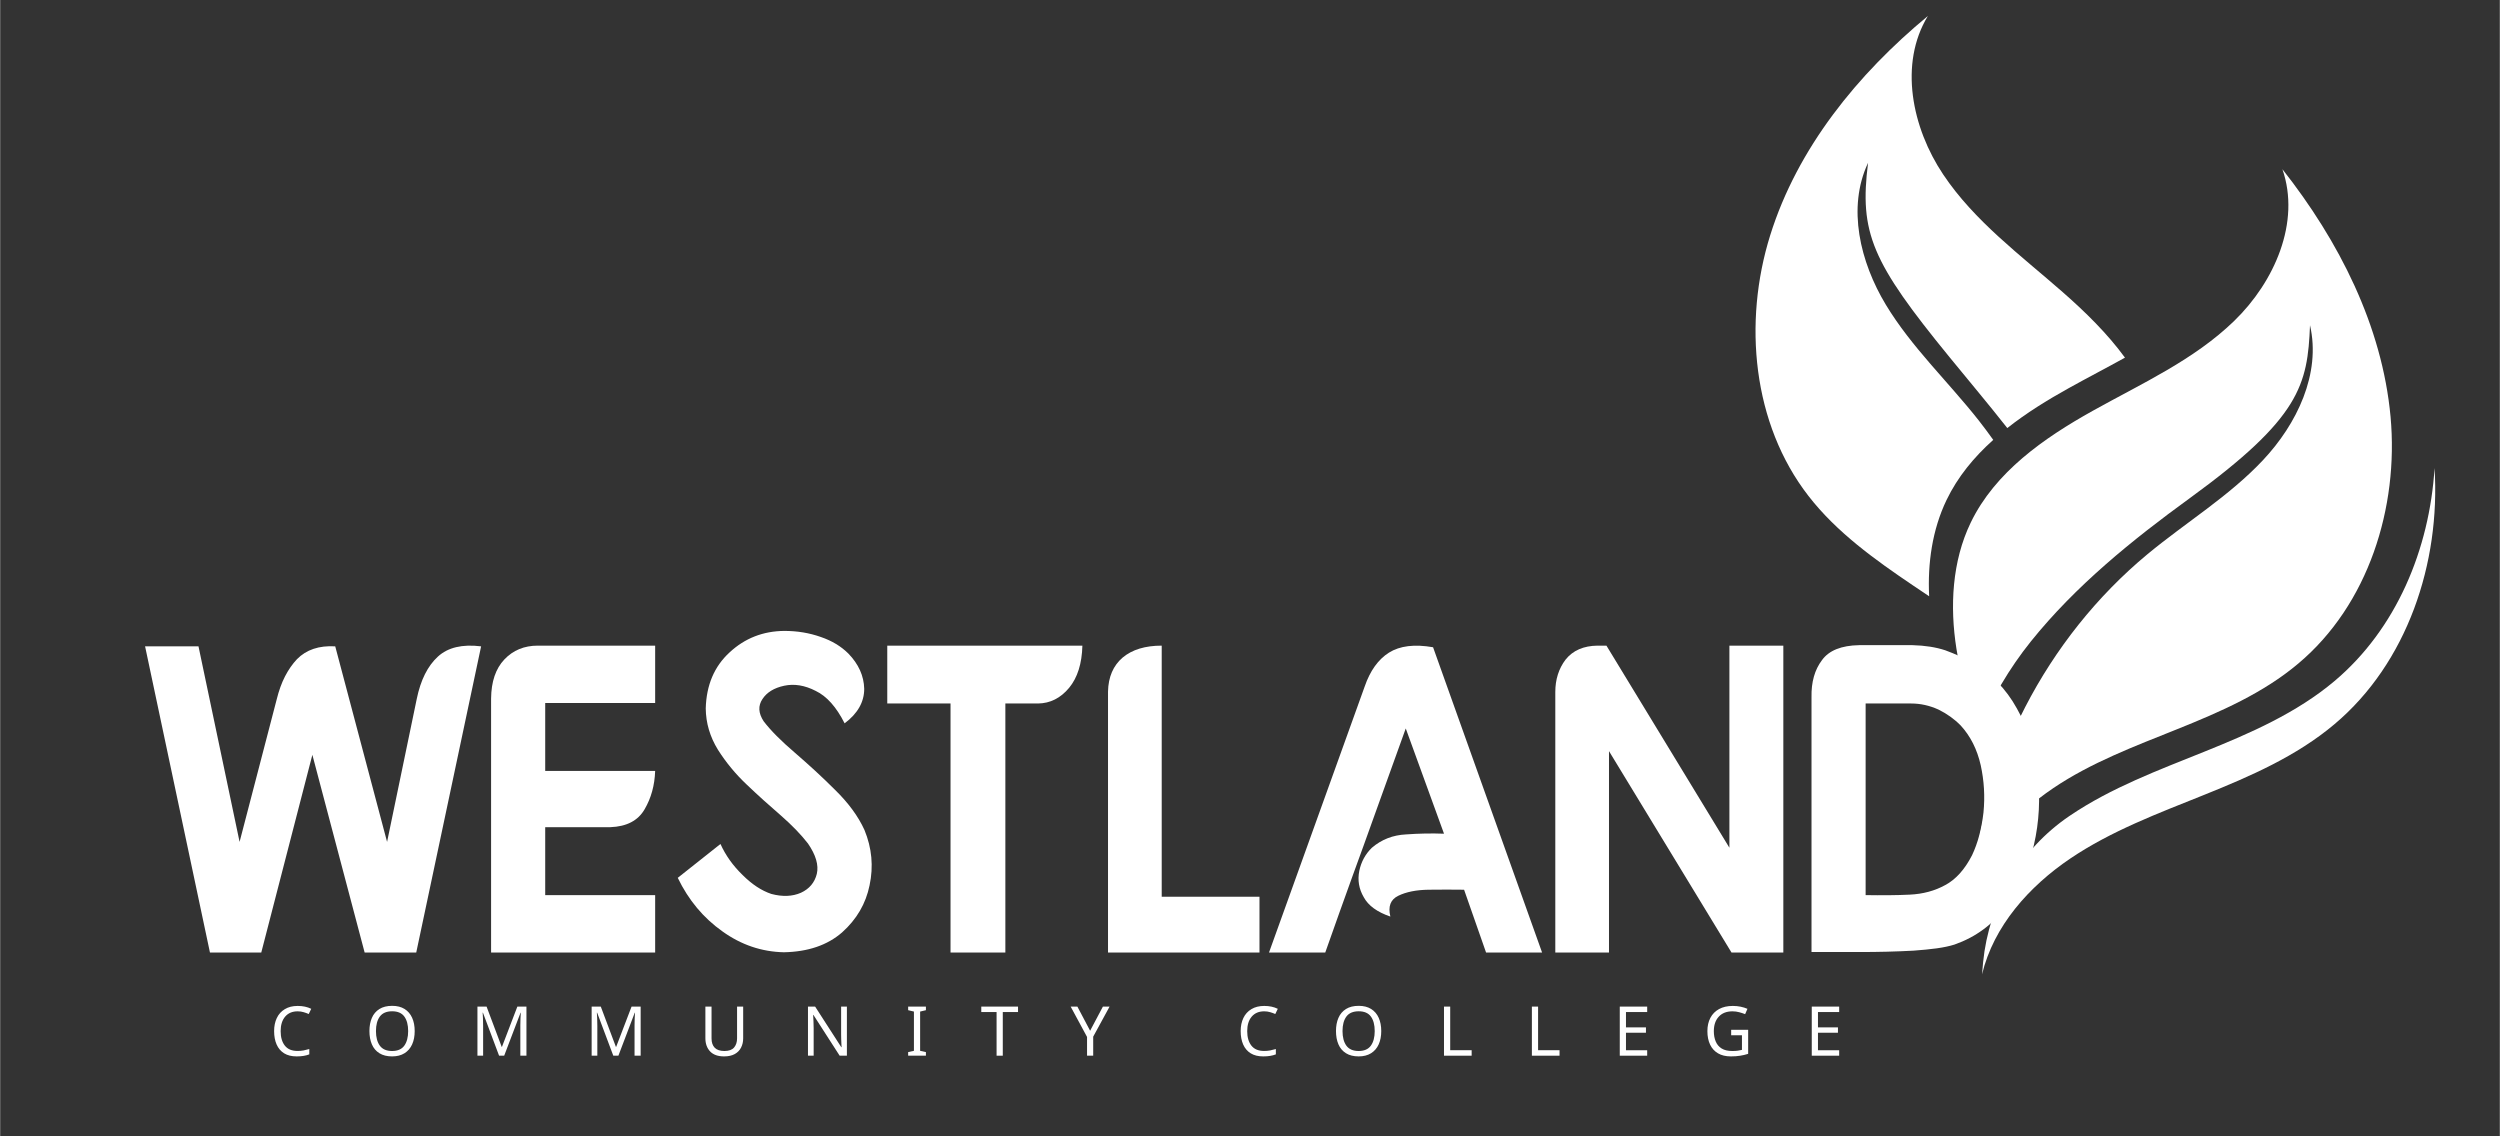 <svg xmlns="http://www.w3.org/2000/svg" xmlns:xlink="http://www.w3.org/1999/xlink" width="1100" zoomAndPan="magnify" viewBox="0 0 824.88 375" height="500" preserveAspectRatio="xMidYMid meet" version="1.0"><rect x="0" y="0" width="824.88" height="375" fill="#333333" stroke="none"/><defs><g/><clipPath id="5404b8b29c"><path d="M 654 154 L 804 154 L 804 321.73 L 654 321.73 Z M 654 154 " clip-rule="nonzero"/></clipPath><clipPath id="fe10f6f973"><path d="M 770.332 224.746 C 757.816 235.285 742.539 241.949 727.363 248.062 C 712.191 254.172 696.672 259.941 683.105 269.109 C 683 269.188 682.895 269.242 682.789 269.32 C 666.613 280.332 656.289 298.062 654.363 317.531 C 654.234 318.848 654.129 320.164 654.023 321.508 C 657.844 305.598 669.539 292.504 683.105 283.336 C 696.672 274.168 712.164 268.398 727.363 262.285 C 742.539 256.176 757.816 249.535 770.332 238.973 C 794.328 218.766 805.316 185.836 803.34 154.461 C 801.68 181.227 790.723 207.57 770.332 224.746 Z M 770.332 224.746 " clip-rule="nonzero"/></clipPath><clipPath id="20d03f00a8"><path d="M 644 55 L 790 55 L 790 296 L 644 296 Z M 644 55 " clip-rule="nonzero"/></clipPath><clipPath id="2f3e2465d6"><path d="M 788.824 137.523 C 786.059 107.516 771.781 79.488 753.129 55.832 C 759.215 73.297 750.52 93.027 737.215 105.91 C 723.938 118.793 706.684 126.562 690.535 135.574 C 674.387 144.582 658.316 155.805 650.281 172.453 C 644.117 185.23 643.352 200.09 645.566 214.105 C 647.016 223.352 649.676 232.332 652.758 241.211 C 657.105 230.594 662.953 220.609 670.145 211.652 C 684.898 193.293 703.496 178.25 722.57 164.395 C 759.027 137.891 761.453 127.012 762.242 107.332 C 765.93 123.297 757.922 139.945 746.699 151.879 C 735.477 163.812 721.227 172.43 708.605 182.887 C 675.203 210.602 653.734 252.223 650.52 295.508 C 654.074 280.754 664.902 268.582 677.496 260.102 C 690.086 251.59 704.473 246.242 718.539 240.578 C 732.633 234.914 746.805 228.75 758.398 218.953 C 781.473 199.562 791.562 167.527 788.824 137.523 Z M 788.824 137.523 " clip-rule="nonzero"/></clipPath><clipPath id="81cae6fa83"><path d="M 579 5.277 L 702 5.277 L 702 197 L 579 197 Z M 579 5.277 " clip-rule="nonzero"/></clipPath></defs><g clip-path="url(#5404b8b29c)"><g clip-path="url(#fe10f6f973)"><path fill="#ffffff" d="M 805.273 154.461 L 805.273 321.508 L 654.023 321.508 L 654.023 154.461 Z M 805.273 154.461 " fill-opacity="1" fill-rule="nonzero"/></g></g><g clip-path="url(#20d03f00a8)"><g clip-path="url(#2f3e2465d6)"><path fill="#ffffff" d="M 791.562 55.832 L 791.562 295.508 L 643.352 295.508 L 643.352 55.832 Z M 791.562 55.832 " fill-opacity="1" fill-rule="nonzero"/></g></g><g clip-path="url(#81cae6fa83)"><path fill="#ffffff" d="M 642.301 165 C 645.988 157.332 651.387 150.824 657.711 145.164 C 656.184 143.027 654.629 140.922 652.996 138.84 C 642.852 125.957 630.734 114.578 622.254 100.535 C 613.797 86.496 609.422 68.555 616.402 53.723 C 613.48 76.852 617.59 86.414 643.246 117.816 C 649.598 125.613 656.129 133.332 662.348 141.262 C 668.645 136.285 675.598 131.992 682.578 128.117 C 688.719 124.691 695.012 121.453 701.18 118.027 C 695.355 110.047 688.059 102.906 680.605 96.375 C 666.695 84.176 651.469 72.953 641.191 57.57 C 630.895 42.184 626.52 21.082 636.137 5.277 C 612.926 24.48 593.09 48.875 584.105 77.645 C 575.121 106.41 578.258 139.84 596.727 163.656 C 606.023 175.641 618.59 184.652 631.184 193.16 C 632.973 194.371 634.766 195.586 636.559 196.77 C 636.031 185.836 637.586 174.824 642.301 165 Z M 642.301 165 " fill-opacity="1" fill-rule="nonzero"/></g><g fill="#ffffff" fill-opacity="1"><g transform="translate(46.27, 314.326)"><g><path d="M 19.172 -101.031 L 32.734 -36.5 L 44.969 -83.484 C 45.688 -86.41 46.609 -88.961 47.734 -91.141 C 48.867 -93.328 50.18 -95.211 51.672 -96.797 C 54.754 -99.93 58.961 -101.344 64.297 -101.031 L 81.406 -36.5 L 91.188 -83.641 C 92.469 -89.898 94.801 -94.57 98.188 -97.656 C 101.477 -100.676 106.227 -101.801 112.438 -101.031 L 91.031 0 L 74 0 L 56.75 -65.234 L 39.891 0 L 22.953 0 L 1.547 -101.031 Z M 19.172 -101.031 "/></g></g></g><g fill="#ffffff" fill-opacity="1"><g transform="translate(159.766, 314.326)"><g><path d="M 56.375 -82.328 L 20.094 -82.328 L 20.094 -59.922 L 56.375 -59.922 C 56.219 -55.191 55.062 -50.977 52.906 -47.281 C 50.75 -43.531 46.977 -41.555 41.594 -41.359 L 20.094 -41.359 L 20.094 -18.938 L 56.375 -18.938 L 56.375 0 L 2.234 0 L 2.234 -83.781 C 2.285 -89.383 3.75 -93.695 6.625 -96.719 C 9.5 -99.75 13.172 -101.266 17.641 -101.266 L 56.375 -101.266 Z M 56.375 -82.328 "/></g></g></g><g fill="#ffffff" fill-opacity="1"><g transform="translate(221.288, 314.326)"><g><path d="M 57.375 -75.625 C 54.656 -81.02 51.473 -84.586 47.828 -86.328 C 44.234 -88.18 40.766 -88.75 37.422 -88.031 C 34.086 -87.312 31.703 -85.848 30.266 -83.641 C 28.773 -81.43 28.906 -78.988 30.656 -76.312 C 32.957 -73.289 36.395 -69.828 40.969 -65.922 C 43.227 -63.973 45.461 -61.984 47.672 -59.953 C 49.879 -57.922 52.062 -55.828 54.219 -53.672 C 58.633 -49.359 61.867 -44.945 63.922 -40.438 C 66.379 -34.477 66.941 -28.391 65.609 -22.172 C 64.379 -16.117 61.352 -10.938 56.531 -6.625 C 51.695 -2.414 45.301 -0.234 37.344 -0.078 C 30.008 -0.234 23.258 -2.52 17.094 -6.938 C 10.781 -11.395 5.852 -17.297 2.312 -24.641 L 16.406 -35.812 C 18.094 -32.062 20.531 -28.645 23.719 -25.562 C 26.801 -22.488 29.957 -20.41 33.188 -19.328 C 36.883 -18.348 40.145 -18.477 42.969 -19.719 C 45.738 -21 47.484 -23.078 48.203 -25.953 C 48.867 -28.828 47.895 -32.164 45.281 -35.969 C 43.02 -38.895 40.016 -42 36.266 -45.281 C 34.422 -46.875 32.57 -48.504 30.719 -50.172 C 28.875 -51.836 27.004 -53.57 25.109 -55.375 C 21.41 -58.863 18.227 -62.711 15.562 -66.922 C 12.938 -71.18 11.598 -75.723 11.547 -80.547 C 11.754 -88.254 14.375 -94.414 19.406 -99.031 C 24.438 -103.707 30.469 -106.07 37.5 -106.125 C 41.758 -106.125 45.766 -105.457 49.516 -104.125 C 53.16 -102.883 56.191 -101.062 58.609 -98.656 C 61.992 -95.164 63.738 -91.285 63.844 -87.016 C 63.844 -82.66 61.688 -78.863 57.375 -75.625 Z M 57.375 -75.625 "/></g></g></g><g fill="#ffffff" fill-opacity="1"><g transform="translate(289.817, 314.326)"><g><path d="M 67.312 -101.266 C 67.156 -95.316 65.691 -90.672 62.922 -87.328 C 60.098 -83.941 56.68 -82.223 52.672 -82.172 L 41.891 -82.172 L 41.891 0 L 23.797 0 L 23.797 -82.172 L 2.922 -82.172 L 2.922 -101.266 Z M 67.312 -101.266 "/></g></g></g><g fill="#ffffff" fill-opacity="1"><g transform="translate(362.273, 314.326)"><g><path d="M 53.297 -18.406 L 53.297 0 L 3.312 0 L 3.312 -86.094 C 3.414 -90.926 5.031 -94.676 8.156 -97.344 C 11.289 -99.957 15.582 -101.266 21.031 -101.266 L 21.031 -18.406 Z M 53.297 -18.406 "/></g></g></g><g fill="#ffffff" fill-opacity="1"><g transform="translate(418.636, 314.326)"><g><path d="M 31.656 -87.797 C 33.445 -92.984 36.113 -96.703 39.656 -98.953 C 43.25 -101.211 48.102 -101.805 54.219 -100.734 L 90.188 0 L 71.703 0 L 64.453 -20.719 C 60.711 -20.77 56.812 -20.77 52.75 -20.719 C 48.695 -20.664 45.359 -20 42.734 -18.719 C 40.172 -17.477 39.301 -15.191 40.125 -11.859 C 35.758 -13.348 32.832 -15.477 31.344 -18.25 C 29.75 -20.969 29.258 -23.867 29.875 -26.953 C 30.488 -29.93 31.875 -32.473 34.031 -34.578 C 37.219 -37.297 40.969 -38.758 45.281 -38.969 C 49.539 -39.281 53.723 -39.359 57.828 -39.203 L 45.203 -73.938 C 43.359 -68.801 41.625 -63.984 40 -59.484 C 38.383 -54.992 36.883 -50.828 35.5 -46.984 C 34.113 -43.078 32.738 -39.25 31.375 -35.5 C 30.02 -31.75 28.676 -28.051 27.344 -24.406 C 26.008 -20.719 24.625 -16.859 23.188 -12.828 C 21.75 -8.797 20.234 -4.52 18.641 0 L 0.078 0 Z M 31.656 -87.797 "/></g></g></g><g fill="#ffffff" fill-opacity="1"><g transform="translate(509.033, 314.326)"><g><path d="M 4.156 -85.938 C 4.156 -90.102 5.285 -93.676 7.547 -96.656 C 9.961 -99.676 13.477 -101.211 18.094 -101.266 L 21.031 -101.266 L 61.609 -34.578 L 61.609 -101.266 L 79.406 -101.266 L 79.406 0 L 62.297 0 L 21.875 -66.453 L 21.875 0 L 4.156 0 Z M 4.156 -85.938 "/></g></g></g><g fill="#ffffff" fill-opacity="1"><g transform="translate(594.348, 314.326)"><g><path d="M 36.734 -101.422 C 40.836 -101.316 44.43 -100.754 47.516 -99.734 C 50.754 -98.547 53.656 -97.234 56.219 -95.797 C 62.582 -92.148 67.562 -87.066 71.156 -80.547 C 73.008 -77.266 74.5 -73.828 75.625 -70.234 C 76.75 -66.641 77.547 -62.863 78.016 -58.906 C 78.941 -50.906 78.531 -43.102 76.781 -35.5 C 75.082 -27.852 72.023 -21.078 67.609 -15.172 C 63.242 -9.266 57.57 -5.082 50.594 -2.625 C 48.945 -2.102 46.992 -1.688 44.734 -1.375 C 42.484 -1.07 39.922 -0.816 37.047 -0.609 C 31.398 -0.305 25.52 -0.156 19.406 -0.156 L 3.391 -0.156 L 3.391 -84.25 C 3.285 -89.227 4.441 -93.312 6.859 -96.5 C 9.16 -99.676 13.238 -101.316 19.094 -101.422 Z M 21.25 -18.938 C 23.926 -18.895 26.469 -18.883 28.875 -18.906 C 31.289 -18.926 33.602 -18.988 35.812 -19.094 C 40.176 -19.301 44.078 -20.352 47.516 -22.25 C 51.004 -24.102 53.957 -27.391 56.375 -32.109 C 58.27 -36.117 59.523 -40.816 60.141 -46.203 C 60.66 -51.492 60.352 -56.707 59.219 -61.844 C 58.039 -67.031 55.859 -71.367 52.672 -74.859 C 50.566 -77.016 48.102 -78.785 45.281 -80.172 C 42.352 -81.504 39.348 -82.172 36.266 -82.172 L 21.25 -82.172 Z M 21.25 -18.938 "/></g></g></g><g fill="#ffffff" fill-opacity="1"><g transform="translate(89.008, 348.379)"><g><path d="M 9.141 -14.641 C 7.398 -14.641 6.031 -14.055 5.031 -12.891 C 4.039 -11.723 3.547 -10.125 3.547 -8.094 C 3.547 -6.082 4.008 -4.488 4.938 -3.312 C 5.863 -2.145 7.258 -1.562 9.125 -1.562 C 9.812 -1.562 10.473 -1.617 11.109 -1.734 C 11.742 -1.859 12.375 -2.016 13 -2.203 L 13 -0.438 C 12.395 -0.207 11.77 -0.039 11.125 0.062 C 10.477 0.176 9.711 0.234 8.828 0.234 C 7.18 0.234 5.805 -0.102 4.703 -0.781 C 3.598 -1.469 2.77 -2.438 2.219 -3.688 C 1.664 -4.945 1.391 -6.426 1.391 -8.125 C 1.391 -9.758 1.688 -11.195 2.281 -12.438 C 2.875 -13.688 3.754 -14.66 4.922 -15.359 C 6.086 -16.066 7.504 -16.422 9.172 -16.422 C 10.879 -16.422 12.367 -16.102 13.641 -15.469 L 12.812 -13.75 C 12.312 -13.977 11.754 -14.18 11.141 -14.359 C 10.535 -14.547 9.867 -14.641 9.141 -14.641 Z M 9.141 -14.641 "/></g></g></g><g fill="#ffffff" fill-opacity="1"><g transform="translate(120.46, 348.379)"><g><path d="M 16.328 -8.125 C 16.328 -6.445 16.047 -4.984 15.484 -3.734 C 14.922 -2.484 14.082 -1.508 12.969 -0.812 C 11.852 -0.113 10.488 0.234 8.875 0.234 C 7.195 0.234 5.801 -0.113 4.688 -0.812 C 3.57 -1.508 2.742 -2.484 2.203 -3.734 C 1.66 -4.992 1.391 -6.461 1.391 -8.141 C 1.391 -9.797 1.66 -11.242 2.203 -12.484 C 2.742 -13.734 3.57 -14.707 4.688 -15.406 C 5.801 -16.102 7.203 -16.453 8.891 -16.453 C 10.516 -16.453 11.879 -16.109 12.984 -15.422 C 14.086 -14.734 14.922 -13.766 15.484 -12.516 C 16.047 -11.266 16.328 -9.801 16.328 -8.125 Z M 3.547 -8.125 C 3.547 -6.082 3.973 -4.473 4.828 -3.297 C 5.691 -2.129 7.039 -1.547 8.875 -1.547 C 10.695 -1.547 12.035 -2.129 12.891 -3.297 C 13.742 -4.473 14.172 -6.082 14.172 -8.125 C 14.172 -10.164 13.75 -11.766 12.906 -12.922 C 12.062 -14.078 10.723 -14.656 8.891 -14.656 C 7.047 -14.656 5.691 -14.078 4.828 -12.922 C 3.973 -11.766 3.547 -10.164 3.547 -8.125 Z M 3.547 -8.125 "/></g></g></g><g fill="#ffffff" fill-opacity="1"><g transform="translate(155.292, 348.379)"><g><path d="M 9.344 0 L 4.016 -14.203 L 3.922 -14.203 C 3.973 -13.734 4.008 -13.098 4.031 -12.297 C 4.062 -11.504 4.078 -10.68 4.078 -9.828 L 4.078 0 L 2.203 0 L 2.203 -16.203 L 5.219 -16.203 L 10.203 -2.922 L 10.297 -2.922 L 15.375 -16.203 L 18.375 -16.203 L 18.375 0 L 16.359 0 L 16.359 -9.953 C 16.359 -10.742 16.375 -11.523 16.406 -12.297 C 16.445 -13.066 16.484 -13.691 16.516 -14.172 L 16.422 -14.172 L 11.031 0 Z M 9.344 0 "/></g></g></g><g fill="#ffffff" fill-opacity="1"><g transform="translate(192.981, 348.379)"><g><path d="M 9.344 0 L 4.016 -14.203 L 3.922 -14.203 C 3.973 -13.734 4.008 -13.098 4.031 -12.297 C 4.062 -11.504 4.078 -10.68 4.078 -9.828 L 4.078 0 L 2.203 0 L 2.203 -16.203 L 5.219 -16.203 L 10.203 -2.922 L 10.297 -2.922 L 15.375 -16.203 L 18.375 -16.203 L 18.375 0 L 16.359 0 L 16.359 -9.953 C 16.359 -10.742 16.375 -11.523 16.406 -12.297 C 16.445 -13.066 16.484 -13.691 16.516 -14.172 L 16.422 -14.172 L 11.031 0 Z M 9.344 0 "/></g></g></g><g fill="#ffffff" fill-opacity="1"><g transform="translate(230.671, 348.379)"><g><path d="M 14.516 -16.203 L 14.516 -5.719 C 14.516 -4.594 14.285 -3.582 13.828 -2.688 C 13.379 -1.789 12.688 -1.078 11.75 -0.547 C 10.812 -0.023 9.633 0.234 8.219 0.234 C 6.188 0.234 4.648 -0.312 3.609 -1.406 C 2.566 -2.508 2.047 -3.961 2.047 -5.766 L 2.047 -16.203 L 4.078 -16.203 L 4.078 -5.688 C 4.078 -4.375 4.426 -3.352 5.125 -2.625 C 5.832 -1.906 6.898 -1.547 8.328 -1.547 C 9.797 -1.547 10.859 -1.93 11.516 -2.703 C 12.172 -3.484 12.5 -4.488 12.5 -5.719 L 12.5 -16.203 Z M 14.516 -16.203 "/></g></g></g><g fill="#ffffff" fill-opacity="1"><g transform="translate(264.369, 348.379)"><g><path d="M 15.047 0 L 12.656 0 L 4 -13.453 L 3.906 -13.453 C 3.938 -12.922 3.973 -12.258 4.016 -11.469 C 4.055 -10.688 4.078 -9.879 4.078 -9.047 L 4.078 0 L 2.203 0 L 2.203 -16.203 L 4.562 -16.203 L 13.203 -2.797 L 13.297 -2.797 C 13.273 -3.035 13.254 -3.395 13.234 -3.875 C 13.211 -4.363 13.191 -4.891 13.172 -5.453 C 13.148 -6.023 13.141 -6.562 13.141 -7.062 L 13.141 -16.203 L 15.047 -16.203 Z M 15.047 0 "/></g></g></g><g fill="#ffffff" fill-opacity="1"><g transform="translate(298.724, 348.379)"><g><path d="M 6.766 0 L 0.906 0 L 0.906 -1.188 L 2.812 -1.609 L 2.812 -14.562 L 0.906 -15.016 L 0.906 -16.203 L 6.766 -16.203 L 6.766 -15.016 L 4.859 -14.562 L 4.859 -1.609 L 6.766 -1.188 Z M 6.766 0 "/></g></g></g><g fill="#ffffff" fill-opacity="1"><g transform="translate(323.53, 348.379)"><g><path d="M 7.328 0 L 5.281 0 L 5.281 -14.406 L 0.234 -14.406 L 0.234 -16.203 L 12.359 -16.203 L 12.359 -14.406 L 7.328 -14.406 Z M 7.328 0 "/></g></g></g><g fill="#ffffff" fill-opacity="1"><g transform="translate(353.258, 348.379)"><g><path d="M 6.422 -8.234 L 10.641 -16.203 L 12.844 -16.203 L 7.438 -6.281 L 7.438 0 L 5.406 0 L 5.406 -6.188 L 0 -16.203 L 2.219 -16.203 Z M 6.422 -8.234 "/></g></g></g><g fill="#ffffff" fill-opacity="1"><g transform="translate(383.213, 348.379)"><g/></g></g><g fill="#ffffff" fill-opacity="1"><g transform="translate(407.972, 348.379)"><g><path d="M 9.141 -14.641 C 7.398 -14.641 6.031 -14.055 5.031 -12.891 C 4.039 -11.723 3.547 -10.125 3.547 -8.094 C 3.547 -6.082 4.008 -4.488 4.938 -3.312 C 5.863 -2.145 7.258 -1.562 9.125 -1.562 C 9.812 -1.562 10.473 -1.617 11.109 -1.734 C 11.742 -1.859 12.375 -2.016 13 -2.203 L 13 -0.438 C 12.395 -0.207 11.77 -0.039 11.125 0.062 C 10.477 0.176 9.711 0.234 8.828 0.234 C 7.18 0.234 5.805 -0.102 4.703 -0.781 C 3.598 -1.469 2.77 -2.438 2.219 -3.688 C 1.664 -4.945 1.391 -6.426 1.391 -8.125 C 1.391 -9.758 1.688 -11.195 2.281 -12.438 C 2.875 -13.688 3.754 -14.66 4.922 -15.359 C 6.086 -16.066 7.504 -16.422 9.172 -16.422 C 10.879 -16.422 12.367 -16.102 13.641 -15.469 L 12.812 -13.75 C 12.312 -13.977 11.754 -14.18 11.141 -14.359 C 10.535 -14.547 9.867 -14.641 9.141 -14.641 Z M 9.141 -14.641 "/></g></g></g><g fill="#ffffff" fill-opacity="1"><g transform="translate(439.424, 348.379)"><g><path d="M 16.328 -8.125 C 16.328 -6.445 16.047 -4.984 15.484 -3.734 C 14.922 -2.484 14.082 -1.508 12.969 -0.812 C 11.852 -0.113 10.488 0.234 8.875 0.234 C 7.195 0.234 5.801 -0.113 4.688 -0.812 C 3.57 -1.508 2.742 -2.484 2.203 -3.734 C 1.66 -4.992 1.391 -6.461 1.391 -8.141 C 1.391 -9.797 1.66 -11.242 2.203 -12.484 C 2.742 -13.734 3.57 -14.707 4.688 -15.406 C 5.801 -16.102 7.203 -16.453 8.891 -16.453 C 10.516 -16.453 11.879 -16.109 12.984 -15.422 C 14.086 -14.734 14.922 -13.766 15.484 -12.516 C 16.047 -11.266 16.328 -9.801 16.328 -8.125 Z M 3.547 -8.125 C 3.547 -6.082 3.973 -4.473 4.828 -3.297 C 5.691 -2.129 7.039 -1.547 8.875 -1.547 C 10.695 -1.547 12.035 -2.129 12.891 -3.297 C 13.742 -4.473 14.172 -6.082 14.172 -8.125 C 14.172 -10.164 13.75 -11.766 12.906 -12.922 C 12.062 -14.078 10.723 -14.656 8.891 -14.656 C 7.047 -14.656 5.691 -14.078 4.828 -12.922 C 3.973 -11.766 3.547 -10.164 3.547 -8.125 Z M 3.547 -8.125 "/></g></g></g><g fill="#ffffff" fill-opacity="1"><g transform="translate(474.256, 348.379)"><g><path d="M 2.203 0 L 2.203 -16.203 L 4.25 -16.203 L 4.25 -1.812 L 11.328 -1.812 L 11.328 0 Z M 2.203 0 "/></g></g></g><g fill="#ffffff" fill-opacity="1"><g transform="translate(503.258, 348.379)"><g><path d="M 2.203 0 L 2.203 -16.203 L 4.25 -16.203 L 4.25 -1.812 L 11.328 -1.812 L 11.328 0 Z M 2.203 0 "/></g></g></g><g fill="#ffffff" fill-opacity="1"><g transform="translate(532.261, 348.379)"><g><path d="M 11.25 0 L 2.203 0 L 2.203 -16.203 L 11.25 -16.203 L 11.25 -14.406 L 4.25 -14.406 L 4.25 -9.344 L 10.844 -9.344 L 10.844 -7.578 L 4.25 -7.578 L 4.25 -1.797 L 11.25 -1.797 Z M 11.25 0 "/></g></g></g><g fill="#ffffff" fill-opacity="1"><g transform="translate(561.989, 348.379)"><g><path d="M 9.234 -8.547 L 14.844 -8.547 L 14.844 -0.609 C 13.957 -0.328 13.066 -0.117 12.172 0.016 C 11.285 0.16 10.273 0.234 9.141 0.234 C 7.461 0.234 6.047 -0.102 4.891 -0.781 C 3.742 -1.457 2.875 -2.414 2.281 -3.656 C 1.688 -4.906 1.391 -6.383 1.391 -8.094 C 1.391 -9.781 1.719 -11.242 2.375 -12.484 C 3.031 -13.734 3.984 -14.703 5.234 -15.391 C 6.492 -16.078 8.008 -16.422 9.781 -16.422 C 10.688 -16.422 11.539 -16.336 12.344 -16.172 C 13.156 -16.004 13.91 -15.77 14.609 -15.469 L 13.844 -13.703 C 13.27 -13.941 12.625 -14.156 11.906 -14.344 C 11.188 -14.539 10.441 -14.641 9.672 -14.641 C 7.734 -14.641 6.223 -14.051 5.141 -12.875 C 4.055 -11.695 3.516 -10.102 3.516 -8.094 C 3.516 -6.812 3.723 -5.676 4.141 -4.688 C 4.555 -3.695 5.207 -2.926 6.094 -2.375 C 6.988 -1.82 8.164 -1.547 9.625 -1.547 C 10.332 -1.547 10.938 -1.582 11.438 -1.656 C 11.938 -1.727 12.391 -1.816 12.797 -1.922 L 12.797 -6.734 L 9.234 -6.734 Z M 9.234 -8.547 "/></g></g></g><g fill="#ffffff" fill-opacity="1"><g transform="translate(595.618, 348.379)"><g><path d="M 11.25 0 L 2.203 0 L 2.203 -16.203 L 11.25 -16.203 L 11.25 -14.406 L 4.25 -14.406 L 4.25 -9.344 L 10.844 -9.344 L 10.844 -7.578 L 4.25 -7.578 L 4.25 -1.797 L 11.25 -1.797 Z M 11.25 0 "/></g></g></g><g fill="#ffffff" fill-opacity="1"><g transform="translate(625.35, 348.379)"><g/></g></g></svg>